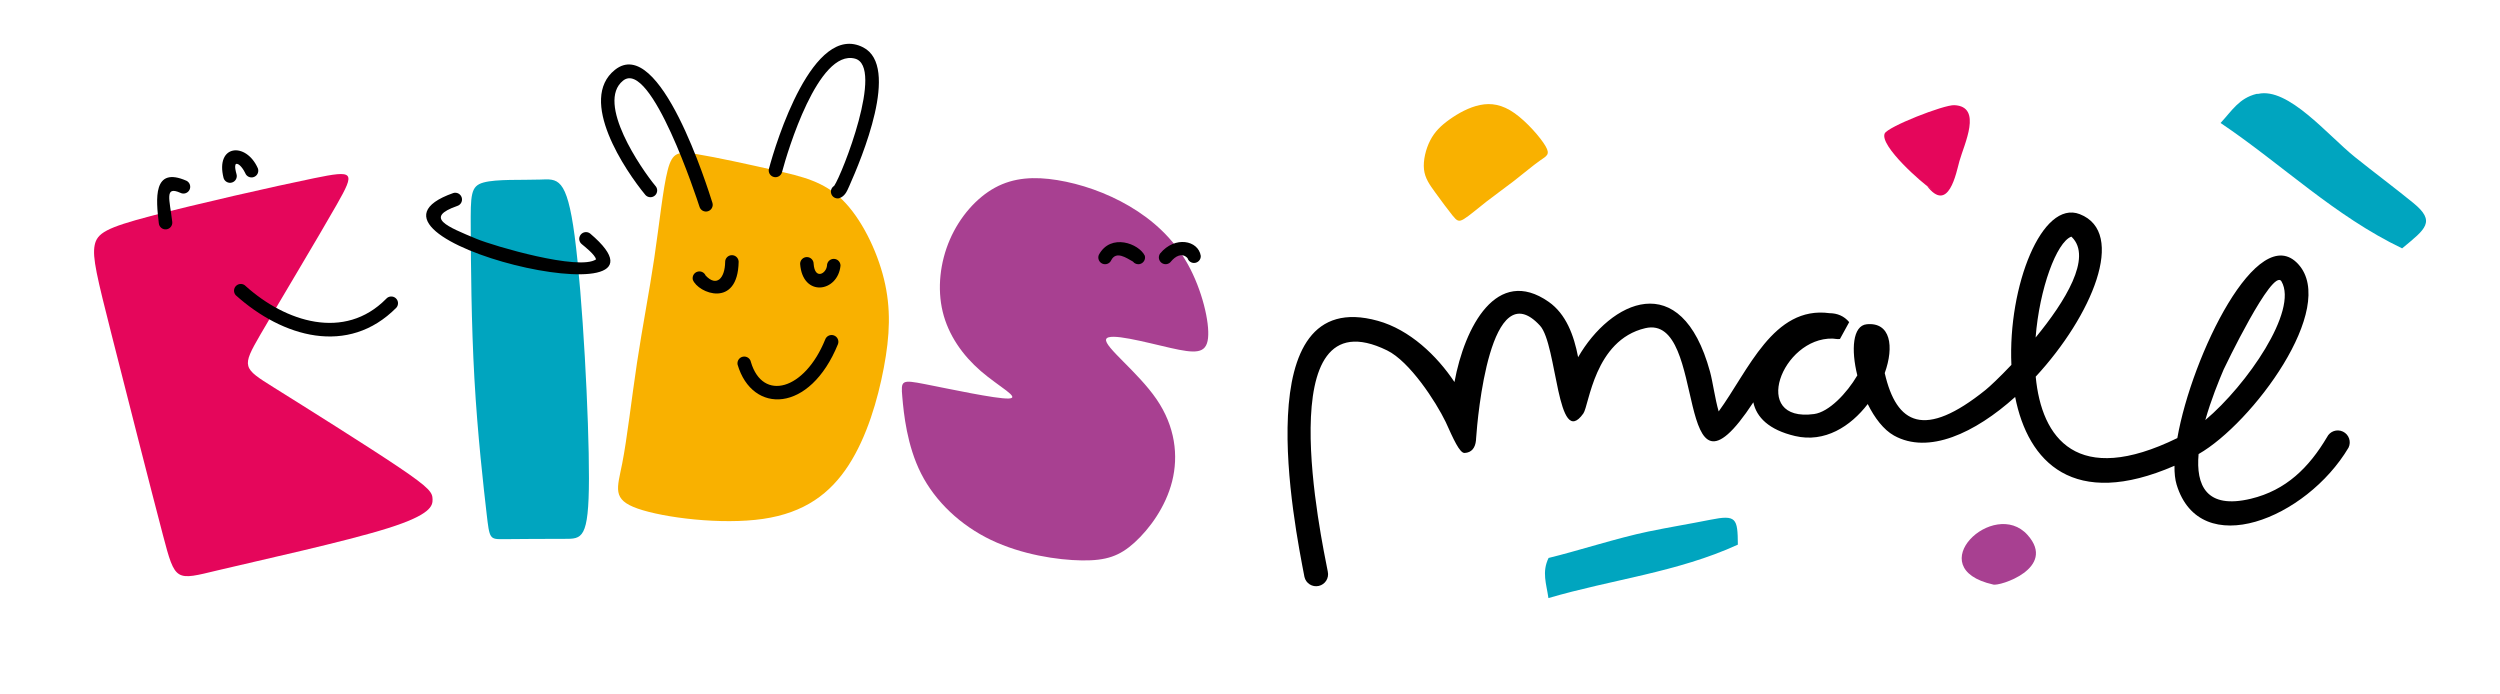 <?xml version="1.0" encoding="utf-8"?>
<!-- Generator: Adobe Illustrator 16.0.0, SVG Export Plug-In . SVG Version: 6.00 Build 0)  -->
<!DOCTYPE svg PUBLIC "-//W3C//DTD SVG 1.1//EN" "http://www.w3.org/Graphics/SVG/1.1/DTD/svg11.dtd">
<svg version="1.1" id="Layer_1" xmlns="http://www.w3.org/2000/svg" xmlns:xlink="http://www.w3.org/1999/xlink" x="0px" y="0px"
	 width="1160px" height="321.89px" viewBox="0 0 1160 321.89" enable-background="new 0 0 1160 321.89" xml:space="preserve">
<path fill-rule="evenodd" clip-rule="evenodd" fill="#E5065B" d="M69.954,100.238c20.522-5.406,57.158-13.744,75.781-17.55
	c18.621-3.807,19.228-3.084,10.525,12.238c-8.703,15.322-26.715,45.247-35.467,60.364c-8.751,15.117-8.243,15.43,6.308,24.534
	c14.551,9.104,43.145,27.001,57.892,36.927c14.747,9.925,15.648,11.88,15.721,14.901c0.072,3.021-0.685,7.109-20.681,13.416
	c-19.995,6.306-59.228,14.83-78.897,19.539c-19.669,4.71-19.774,5.603-25.509-16.246c-5.736-21.851-17.103-66.444-23.875-93.195
	c-6.772-26.753-8.95-35.664-7.836-41.356C45.028,108.118,49.433,105.644,69.954,100.238"/>
<path fill-rule="evenodd" clip-rule="evenodd" fill="#00A5BF" d="M224.352,84.684c6.006-1.658,18.014-1.068,26.17-1.362
	c8.154-0.293,12.454-1.469,16.12,26.225c3.665,27.694,6.694,84.256,6.634,112.458c-0.063,28.202-3.214,28.043-11.416,28.019
	c-8.201-0.024-21.453,0.087-28.079,0.143c-6.625,0.055-6.625,0.055-8.014-12.039c-1.388-12.094-4.165-36.282-5.633-62.294
	c-1.469-26.011-1.631-53.847-1.711-69.717C218.344,90.246,218.347,86.342,224.352,84.684"/>
<path fill-rule="evenodd" clip-rule="evenodd" fill="#F9B100" d="M354.054,240.768c-19.318,2.821-46.049-0.545-58.128-4.771
	c-12.081-4.223-9.515-9.308-7.222-20.937c2.293-11.629,4.313-29.804,6.866-46.72c2.553-16.915,5.64-32.569,8.017-48.59
	c2.376-16.02,4.044-32.406,6.222-40.811c2.179-8.403,4.868-8.825,13.709-7.391c8.841,1.434,23.829,4.722,36.306,7.538
	c12.478,2.814,22.443,5.157,31.07,13.642c8.628,8.487,15.92,23.116,19.267,36.745c3.347,13.628,2.747,26.252-0.073,41.162
	c-2.82,14.909-7.857,32.104-16.332,45.203C385.282,228.94,373.373,237.947,354.054,240.768"/>
<path fill-rule="evenodd" clip-rule="evenodd" d="M114.051,132.786c18.421,16.558,45.79,25.457,65.103,5.893
	c1.121-1.322,3.099-1.485,4.42-0.365c1.321,1.12,1.485,3.098,0.366,4.419c-22.4,22.689-52.934,13.699-74.543-5.743
	c-1.161-1.285-1.061-3.269,0.225-4.429C110.907,131.4,112.89,131.5,114.051,132.786"/>
<path fill-rule="evenodd" clip-rule="evenodd" d="M73.69,103.603c-1.292-11.086-2.945-26.693,12.884-19.708
	c1.536,0.799,2.133,2.695,1.332,4.23c-0.801,1.536-2.695,2.133-4.23,1.332c-7.473-3.321-4.961,3.071-3.741,13.543
	c0.167,1.723-1.096,3.256-2.82,3.422C75.391,106.59,73.858,105.328,73.69,103.603"/>
<path fill-rule="evenodd" clip-rule="evenodd" d="M103.743,82.623c-3.963-15.616,10.469-16.901,15.918-4.493
	c0.587,1.63-0.256,3.427-1.886,4.014c-1.63,0.588-3.427-0.257-4.014-1.886c-0.517-1.178-2.782-4.864-4.35-4.146
	c-0.689,1.152,0.032,3.521,0.319,4.642c0.515,1.654-0.407,3.413-2.061,3.928C106.017,85.198,104.259,84.276,103.743,82.623"/>
<path fill-rule="evenodd" clip-rule="evenodd" d="M299.518,90.526c-9.399-11.337-31.582-44.257-14.185-58.122
	c20.844-16.609,43.056,54.916,45.246,61.751c0.48,1.664-0.481,3.401-2.146,3.88c-1.664,0.479-3.4-0.482-3.88-2.146
	c-1.012-3.158-22.489-68.855-35.453-58.469c-12.745,10.211,8.532,41.026,14.979,48.798c1.189,1.259,1.132,3.244-0.127,4.434
	C302.693,91.842,300.709,91.785,299.518,90.526"/>
<path fill-rule="evenodd" clip-rule="evenodd" d="M356.763,78.4c3.241-12.25,20.485-68.386,43.771-56.407
	c17.209,8.855-0.785,51.531-6.482,64.361c-1.131,2.548-2.061,4.785-4.757,5.655c-1.699,0.342-3.352-0.758-3.693-2.457
	c-0.269-1.33,0.35-2.634,1.445-3.3c3.712-5.34,23.392-55.475,9.629-59.058c-17.024-4.432-31.266,43.027-33.792,52.577
	c-0.38,1.69-2.057,2.752-3.747,2.374C357.448,81.767,356.384,80.09,356.763,78.4"/>
<path fill-rule="evenodd" clip-rule="evenodd" d="M377.527,122.419c0.521,7.475,5.831,4.647,6.197,0.83
	c0-1.731,1.404-3.136,3.137-3.136c1.733,0,3.136,1.405,3.136,3.136c-1.222,12.485-17.622,14.828-18.741-0.83
	c0-1.732,1.403-3.136,3.135-3.136C376.123,119.283,377.527,120.687,377.527,122.419"/>
<path fill-rule="evenodd" clip-rule="evenodd" d="M327.406,127.845c5.115,5.459,8.948,1.218,9.063-6.188
	c-0.068-1.73,1.281-3.188,3.01-3.255c1.732-0.068,3.188,1.279,3.257,3.011c-0.364,21.919-18.917,14.672-21.268,8.384
	c-0.402-1.685,0.635-3.377,2.32-3.778C325.302,125.657,326.821,126.458,327.406,127.845"/>
<path fill-rule="evenodd" clip-rule="evenodd" d="M212.125,95.577c-15.329,5.376-4.868,9.482,9.024,15.265
	c8.045,3.349,47.679,14.932,55.438,9.488c-0.606-2.282-5.265-5.88-6.613-7.024c-1.366-1.066-1.609-3.037-0.542-4.402
	c1.065-1.366,3.036-1.609,4.402-0.542c50.677,42.971-123.103,2.18-63.475-18.804c1.661-0.487,3.404,0.464,3.892,2.127
	C214.739,93.345,213.787,95.088,212.125,95.577"/>
<path fill-rule="evenodd" clip-rule="evenodd" fill="#A84091" d="M551.136,122.591c-6.615-11.878-16.267-20.565-27.061-26.915
	c-10.797-6.35-22.738-10.361-33.464-12.103c-10.723-1.742-20.235-1.213-28.873,3.477c-8.636,4.687-16.398,13.536-20.975,24.065
	c-4.576,10.53-5.965,22.741-3.347,33.554c2.619,10.813,9.246,20.228,17.698,27.529c8.452,7.302,18.729,12.489,12.906,12.718
	c-5.825,0.226-27.75-4.507-38.796-6.669c-11.046-2.163-11.214-1.756-10.554,5.918c0.658,7.672,2.146,22.61,8.736,35.59
	c6.59,12.981,18.284,24.005,32.439,30.791c14.155,6.785,30.773,9.333,42.168,9.49c11.396,0.157,17.567-2.074,24.436-8.317
	c6.871-6.244,14.435-16.496,17.427-28.395c2.991-11.899,1.407-25.443-7.238-38.076c-8.642-12.633-24.346-24.355-23.409-27.788
	c0.938-3.434,18.516,1.419,29.901,3.991c11.389,2.57,16.586,2.861,17.394-4.528C561.334,149.536,557.752,134.468,551.136,122.591"/>
<path fill-rule="evenodd" clip-rule="evenodd" d="M509.857,118.258c5.497-10.266,18.69-5.191,21.346,0.421
	c0.434,1.676-0.574,3.388-2.251,3.822c-1.264,0.327-2.546-0.165-3.288-1.144c-3.038-1.679-7.705-5.056-10.015-0.687
	c-0.665,1.599-2.503,2.356-4.101,1.689C509.949,121.695,509.191,119.859,509.857,118.258"/>
<path fill-rule="evenodd" clip-rule="evenodd" d="M538.311,117.602c6.848-8.273,17.688-6.129,18.848,1.114
	c0.091,1.73-1.239,3.205-2.971,3.294c-1.466,0.076-2.75-0.869-3.162-2.215c-2.579-2.808-5.734-0.814-7.649,1.504
	c-1.021,1.4-2.982,1.706-4.381,0.685C537.597,120.963,537.29,119,538.311,117.602"/>
<path fill-rule="evenodd" clip-rule="evenodd" d="M348.437,168.03c5.445,18.367,24.888,13.111,34.447-10.478
	c0.579-1.643,2.378-2.507,4.021-1.931c1.642,0.578,2.507,2.377,1.931,4.02c-13.062,32.204-39.816,32.636-46.603,9.512
	c-0.311-1.714,0.825-3.354,2.538-3.664C346.486,165.179,348.125,166.317,348.437,168.03"/>
<path fill-rule="evenodd" clip-rule="evenodd" d="M1023.263,194.913c19.302-16.225,43.195-50.854,35.345-64.334
	c-4.039-6.936-26.818,40.826-26.824,40.837l0,0C1029.519,176.726,1025.902,185.573,1023.263,194.913 M944.519,156.613
	c13.722-16.676,26.396-37.206,16.828-46.589c-0.137-0.134-0.192-0.182-0.256-0.227C954.259,112.362,946.293,133.9,944.519,156.613z
	 M605.263,267.688c-4.59-23.917-27.178-135.873,34.068-118.826c14.767,4.107,27.357,16.102,35.543,28.406
	c4.709-25.575,19.602-54.085,43.713-37.215c8.063,5.64,11.715,15.519,13.661,25.687c14.856-25.88,47.777-42.333,61.198,6.721
	c1.287,4.701,2.291,12.485,4.016,18.445c13.793-18.921,25.336-49.125,51.459-45.593c3.553,0.031,6.723,1.294,9.102,4.155
	l-4.287,7.826c-0.941,0.039-0.89,0.088-1.593,0.003c-0.617-0.076-1.217-0.143-1.803-0.199c-23.536-0.541-38.44,39.053-8.595,35.016
	c6.877-0.933,15.146-9.579,20.054-17.93c-2.966-11.945-2.167-23.093,4.358-23.727c11.065-1.075,12.817,10.242,8.361,22.651
	c5.483,23.964,18.476,30.588,46.781,7.822c1.96-1.575,6.524-5.854,11.99-11.627c-1.648-36.549,14.188-76.771,31.742-69.928
	c21.904,8.541,5.612,47.207-20.46,75.393c2.7,28.682,19.222,51.244,65.711,28.5c6.729-38.442,37.44-101.185,56.117-80.688
	c18.506,20.307-21.383,73.924-46.251,88.102c-1.276,14.474,3.488,25.714,24.239,20.74c16.423-3.938,27.037-14.576,35.337-28.563
	c1.335-2.763,4.656-3.92,7.421-2.586c2.764,1.336,3.921,4.658,2.586,7.421c-19.59,33.033-68.9,52.904-79.777,17.179
	c-0.717-2.354-1.029-5.325-0.997-8.752c-46.842,20.366-67.943-1.653-73.923-31.927c-18.688,16.812-40.256,26.815-56.229,17.9
	c-4.811-2.688-8.993-8.18-12.172-14.616c-7.952,10.385-19.949,18.076-33.735,14.835c-12.165-2.86-17.883-8.724-19.348-15.638
	c-37.865,57.612-20.532-41.378-50.159-34.396c-23.624,5.565-26.034,35.791-28.706,39.559c-12.255,17.285-12.074-31.979-20.113-40.73
	c-23.087-25.13-28.999,42.49-29.654,52.276c-0.01,0.307-0.027,0.604-0.055,0.896l-0.004,0.073h-0.005
	c-0.347,3.473-2.026,5.666-5.265,5.828c-2.318,0.116-5.25-6.556-8.783-14.38c-4.574-9.465-16.681-28.068-27.182-33.206
	c-55.213-27.014-30.246,88.456-27.524,102.638c0.679,2.993-1.2,5.967-4.194,6.645C608.915,272.557,605.94,270.68,605.263,267.688z"
	/>
<path fill-rule="evenodd" clip-rule="evenodd" fill="#00A5BF" d="M718.542,258.89c13.125-3.167,31.955-9.282,46.223-12.246
	c9.587-1.992,19.114-3.527,28.832-5.477c12.096-2.427,12.677-0.697,12.771,11.548c-28.088,12.863-58.533,16.159-87.897,24.801
	C717.535,270.878,715.339,265.464,718.542,258.89"/>
<path fill-rule="evenodd" clip-rule="evenodd" fill="#E5065B" d="M896.51,88.042c-4.751-3.052-24.313-20.313-22.04-26.048
	c1.245-3.14,27.473-13.433,32.354-13.197c13.217,0.637,4.554,18.056,2.334,26.023c-1.425,5.111-4.993,24.76-15.234,11.223"/>
<path fill-rule="evenodd" clip-rule="evenodd" fill="#F9B100" d="M702.743,52.501c5.744,4.048,12.111,11.371,14.398,15.32
	c2.289,3.951,0.5,4.528-2.641,6.723c-3.14,2.195-7.634,6.006-11.995,9.389c-4.36,3.383-8.588,6.337-12.707,9.551
	s-8.13,6.688-10.539,8.146c-2.407,1.459-3.214,0.902-5.25-1.596c-2.035-2.498-5.3-6.936-7.999-10.648
	c-2.702-3.713-4.839-6.701-5.282-10.816c-0.443-4.117,0.805-9.361,2.883-13.406c2.078-4.045,4.986-6.888,8.98-9.731
	c3.996-2.842,9.077-5.686,14.18-6.718C691.874,47.678,696.998,48.453,702.743,52.501"/>
<path fill-rule="evenodd" clip-rule="evenodd" fill="#A84091" d="M924.81,271.219c2.739,1.015,29.776-7.557,15.972-23.005
	C925.177,230.751,890.629,263.494,924.81,271.219"/>
<path fill-rule="evenodd" clip-rule="evenodd" fill="#00A5BF" d="M1047.742,43.561c14.043-3.191,32.246,19.122,44.973,29.338
	c8.553,6.864,18.407,14.227,27.015,21.235c10.713,8.724,5.717,12.115-5.146,21.103c-31.329-15-55.782-39.003-84.245-58.179
	c5.265-5.64,8.545-11.482,16.677-13.487"/>
</svg>
